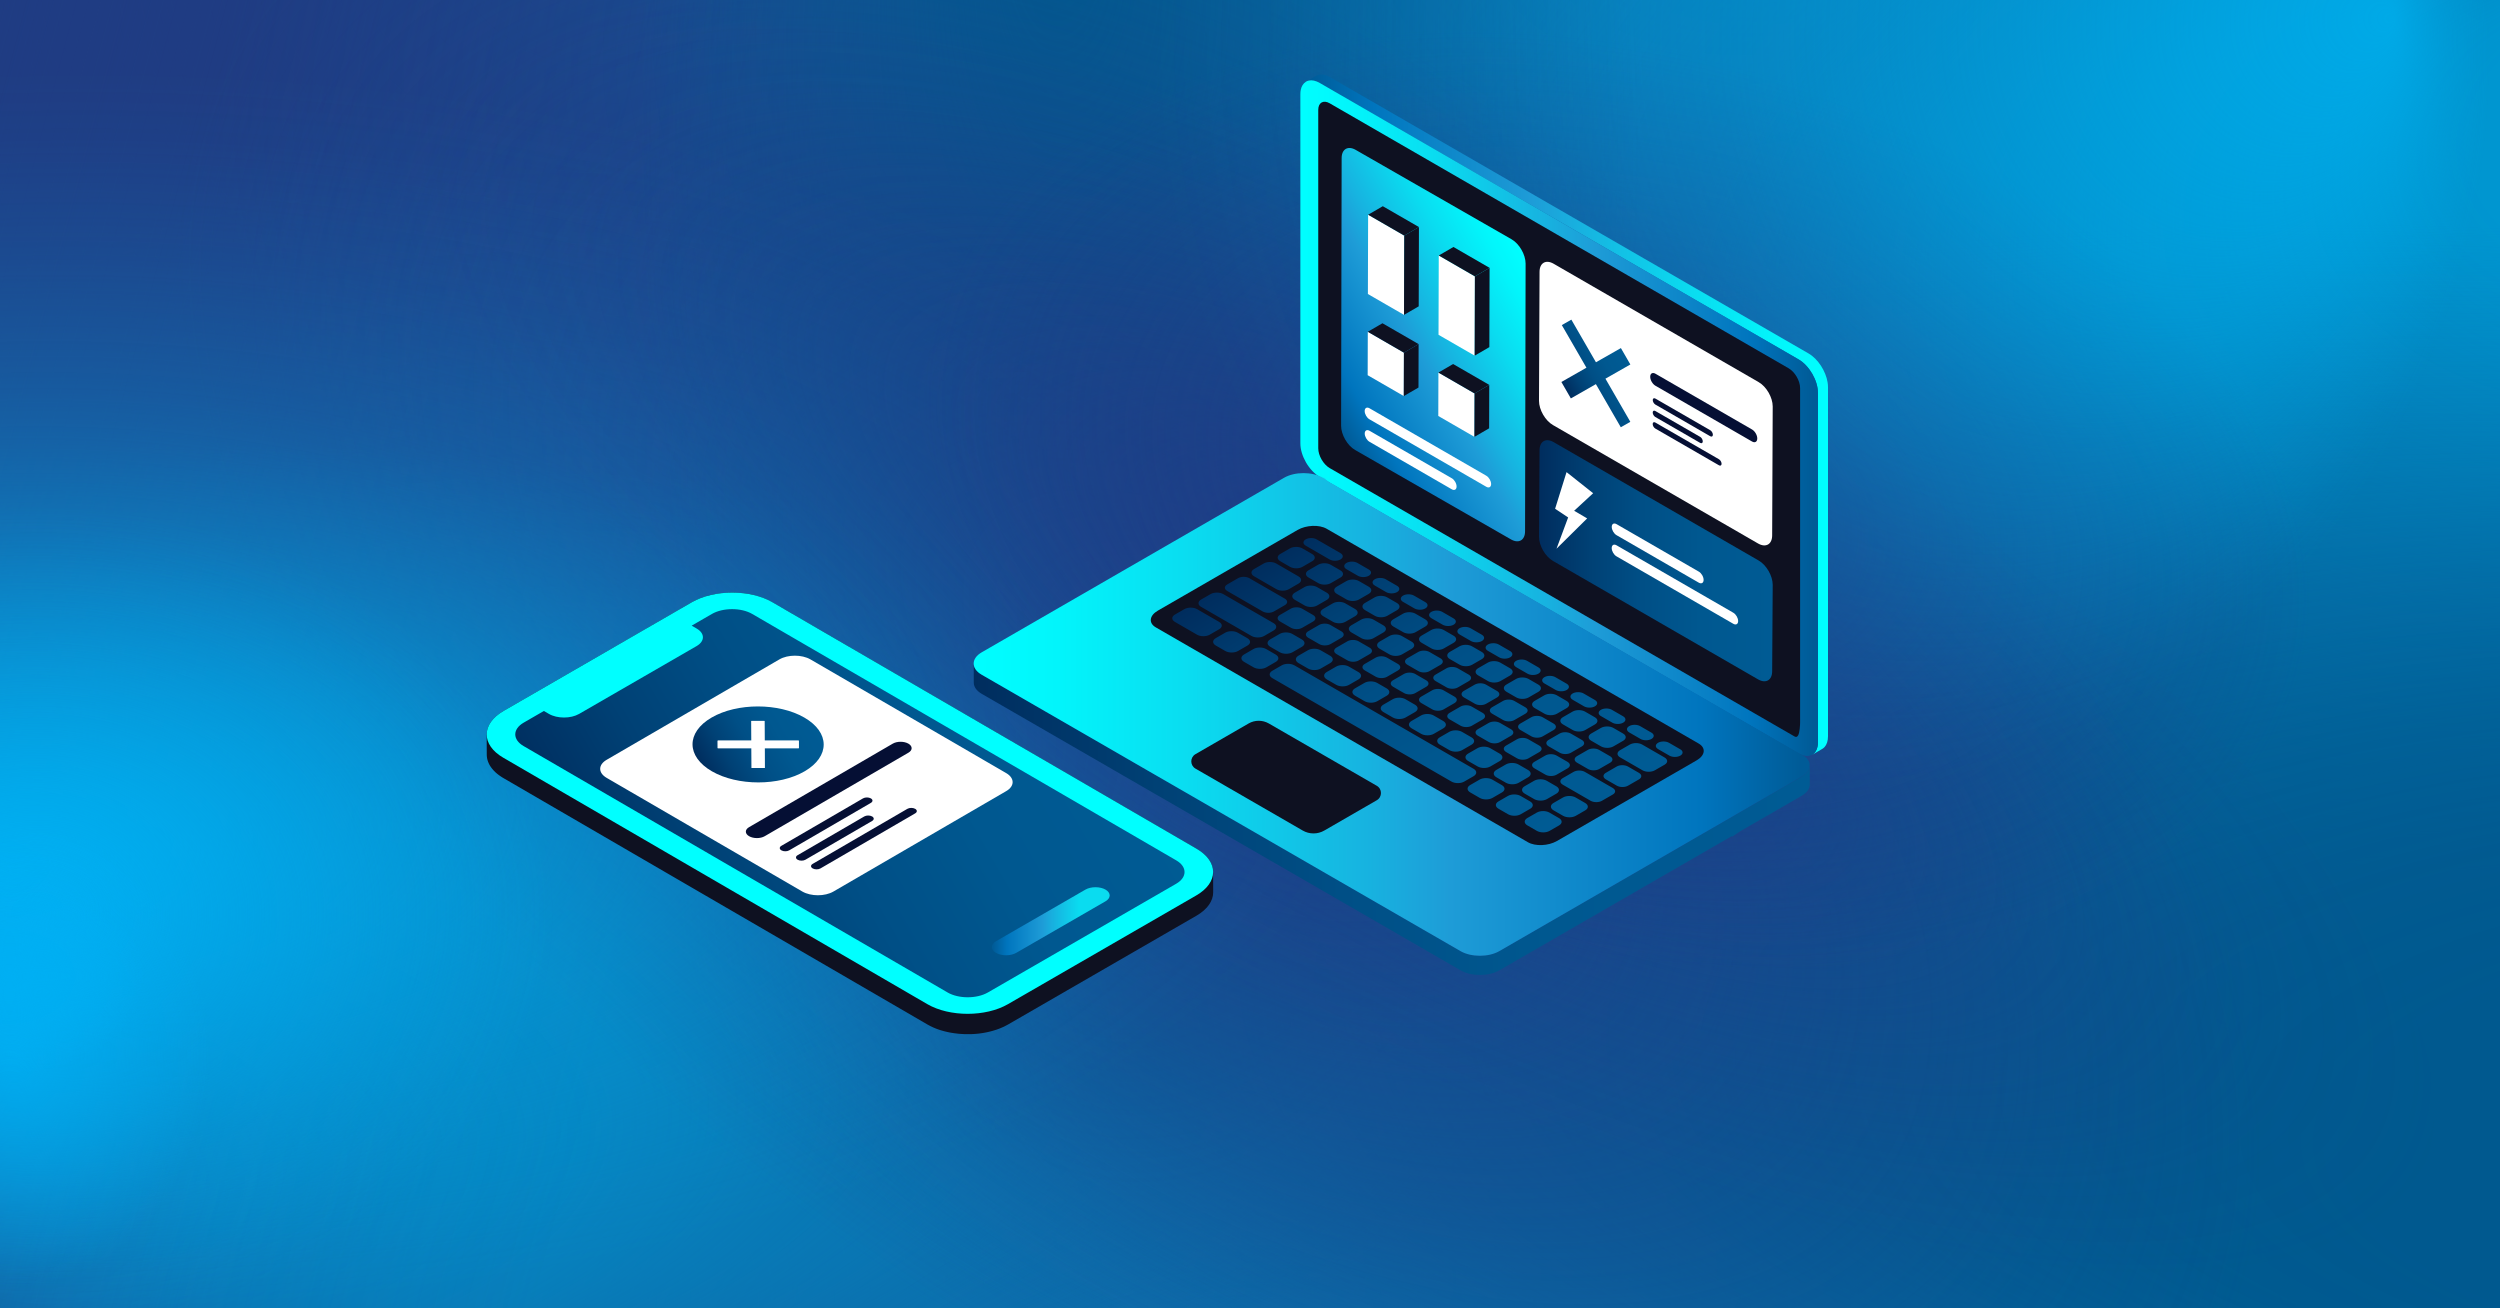 <?xml version="1.0" encoding="UTF-8"?><svg xmlns="http://www.w3.org/2000/svg" xmlns:xlink="http://www.w3.org/1999/xlink" viewBox="0 0 1200 628"><defs><style>.bb{filter:url(#ak);}.bb,.bc,.bd,.be,.bf,.bg,.bh,.bi,.bj,.bk,.bl,.bm,.bn,.bo,.bp,.bq,.br,.bs,.bt,.bu,.bv,.bw,.bx,.by,.bz,.ca,.cb,.cc,.cd,.ce,.cf,.cg,.ch,.ci,.cj,.ck,.cl,.cm,.cn{stroke-width:0px;}.bb,.bd{fill:#0e1121;}.co{isolation:isolate;}.bc{fill:#575756;}.be{fill:#1f3c83;}.bf{fill:#fff;}.bg{fill:aqua;}.bh{fill:#050f34;}.bi{fill:url(#aa);}.bj{fill:url(#ao);}.bk{fill:url(#af);}.bl{fill:url(#ae);}.bm{fill:url(#ab);}.bn{fill:url(#aj);}.bo{fill:url(#ap);}.bp{fill:url(#ai);}.bq{fill:url(#ad);}.br{fill:url(#an);}.bs{fill:url(#am);}.bt{fill:url(#ac);}.bu{fill:url(#at);}.bv{fill:url(#as);}.bw{fill:url(#ar);}.bx{fill:url(#aw);}.by{fill:url(#aq);}.bz{fill:url(#au);}.ca{fill:url(#b);}.cb{fill:url(#y);}.cc{fill:url(#z);}.cd{fill:url(#w);}.ce{fill:url(#u);}.cf{fill:url(#t);}.cg{fill:url(#f);}.ch{fill:url(#d);}.ci{fill:url(#j);}.cj{fill:url(#r);}.ck{fill:url(#h);}.cl{fill:url(#p);}.cm{fill:url(#n);}.cn{fill:url(#l);}</style><radialGradient id="b" cx="312.46" cy="-189.12" fx="312.46" fy="-189.12" r="424.49" gradientTransform="translate(-4.56 116.72) scale(.94 .77)" gradientUnits="userSpaceOnUse"><stop offset=".06" stop-color="#1f3c83"/><stop offset=".32" stop-color="#1f3c83" stop-opacity=".7"/><stop offset=".78" stop-color="#1f3c83" stop-opacity=".2"/><stop offset="1" stop-color="#1f3c83" stop-opacity="0"/></radialGradient><radialGradient id="d" cx="1658.99" cy="782.93" fx="1793.8" fy="665.67" r="324.61" gradientTransform="translate(-2113.22 -874.58) rotate(.88) scale(1.68 1.14) skewX(-.49)" gradientUnits="userSpaceOnUse"><stop offset="0" stop-color="#057eb9"/><stop offset=".33" stop-color="#057eb9" stop-opacity=".64"/><stop offset=".79" stop-color="#057eb9" stop-opacity=".18"/><stop offset="1" stop-color="#057eb9" stop-opacity="0"/></radialGradient><radialGradient id="f" cx="1253.81" cy="1783.46" fx="1253.81" fy="1783.46" r="177.81" gradientTransform="translate(-1714.04 -2637.95) scale(1.86 1.67)" gradientUnits="userSpaceOnUse"><stop offset="0" stop-color="#005c97"/><stop offset=".12" stop-color="#005c97" stop-opacity=".94"/><stop offset=".33" stop-color="#005c97" stop-opacity=".78"/><stop offset=".59" stop-color="#005c97" stop-opacity=".51"/><stop offset=".89" stop-color="#005c97" stop-opacity=".14"/><stop offset="1" stop-color="#005c97" stop-opacity="0"/></radialGradient><radialGradient id="h" cx="1557.58" cy="98.88" fx="1614.25" fy="-116.29" r="532.08" gradientTransform="translate(-653.96 148.65) scale(1.15 .94)" gradientUnits="userSpaceOnUse"><stop offset=".2" stop-color="#057eb9"/><stop offset=".69" stop-color="#057eb9" stop-opacity=".37"/><stop offset="1" stop-color="#057eb9" stop-opacity="0"/></radialGradient><radialGradient id="j" cx="1008.16" cy="-1712.92" fx="1008.16" fy="-1712.92" r="425.23" gradientTransform="translate(-4.56 1637.15) scale(.94 .58)" gradientUnits="userSpaceOnUse"><stop offset=".06" stop-color="#005c97"/><stop offset=".4" stop-color="#005c97" stop-opacity=".61"/><stop offset=".81" stop-color="#005c97" stop-opacity=".17"/><stop offset="1" stop-color="#005c97" stop-opacity="0"/></radialGradient><radialGradient id="l" cx="454.9" cy="505.34" fx="454.9" fy="505.34" r="616.05" gradientTransform="translate(-247.18 147.86) scale(1.14 .94)" gradientUnits="userSpaceOnUse"><stop offset=".05" stop-color="#1f3c83"/><stop offset=".13" stop-color="#1f3c83" stop-opacity=".89"/><stop offset=".51" stop-color="#1f3c83" stop-opacity=".41"/><stop offset=".79" stop-color="#1f3c83" stop-opacity=".11"/><stop offset=".94" stop-color="#1f3c83" stop-opacity="0"/></radialGradient><radialGradient id="n" cx="3043.65" cy="5044.64" fx="3043.65" fy="4865.99" r="324.61" gradientTransform="translate(6003.03 5376.23) rotate(-179.34) scale(1.83 .94) skewX(-.75)" gradientUnits="userSpaceOnUse"><stop offset="0" stop-color="#057eb9"/><stop offset=".36" stop-color="#057eb9" stop-opacity=".58"/><stop offset=".66" stop-color="#057eb9" stop-opacity=".26"/><stop offset=".88" stop-color="#057eb9" stop-opacity=".07"/><stop offset="1" stop-color="#057eb9" stop-opacity="0"/></radialGradient><radialGradient id="p" cx="1985.73" cy="216.02" fx="2096.98" fy="94.37" r="216.9" gradientTransform="translate(-2012.42 -82.08) scale(1.59 1.19)" gradientUnits="userSpaceOnUse"><stop offset=".26" stop-color="#0096d0"/><stop offset=".33" stop-color="#0095cf" stop-opacity=".97"/><stop offset=".44" stop-color="#0092cd" stop-opacity=".87"/><stop offset=".57" stop-color="#018fc9" stop-opacity=".72"/><stop offset=".72" stop-color="#028ac4" stop-opacity=".51"/><stop offset=".87" stop-color="#0383be" stop-opacity=".24"/><stop offset="1" stop-color="#057eb9" stop-opacity="0"/></radialGradient><radialGradient id="r" cx="3235.23" cy="7139.27" fx="3346.48" fy="7017.61" r="216.9" gradientTransform="translate(9807.41 8967.22) rotate(-180) scale(3 1.19)" xlink:href="#p"/><linearGradient id="t" x1="-90.08" y1="215.75" x2="417.07" y2="349.22" gradientUnits="userSpaceOnUse"><stop offset="0" stop-color="#1f3c83"/><stop offset=".09" stop-color="#1f3c83" stop-opacity=".85"/><stop offset=".33" stop-color="#1f3c83" stop-opacity=".49"/><stop offset=".55" stop-color="#1f3c83" stop-opacity=".22"/><stop offset=".73" stop-color="#1f3c83" stop-opacity=".06"/><stop offset=".84" stop-color="#1f3c83" stop-opacity="0"/></linearGradient><radialGradient id="u" cx="2305.79" cy="3851.59" fx="2485.46" fy="3655.12" r="350.31" gradientTransform="translate(-4094.07 3973.21) scale(2.26 -.92)" gradientUnits="userSpaceOnUse"><stop offset=".33" stop-color="#00598f"/><stop offset=".43" stop-color="#005a90" stop-opacity=".96"/><stop offset=".54" stop-color="#005e94" stop-opacity=".86"/><stop offset=".67" stop-color="#01649c" stop-opacity=".68"/><stop offset=".81" stop-color="#026da6" stop-opacity=".44"/><stop offset=".95" stop-color="#0479b3" stop-opacity=".13"/><stop offset="1" stop-color="#057eb9" stop-opacity="0"/></radialGradient><radialGradient id="w" cx="5090.1" cy="2306.7" fx="5163.61" fy="2367.29" r="336.72" gradientTransform="translate(2208.28 7705.54) rotate(-90) scale(1.5 -.72)" gradientUnits="userSpaceOnUse"><stop offset="0" stop-color="#00598f"/><stop offset=".82" stop-color="#00598f" stop-opacity=".19"/><stop offset="1" stop-color="#00598f" stop-opacity="0"/></radialGradient><radialGradient id="y" cx="624.03" cy="332.26" fx="624.03" fy="332.26" r="596.2" gradientTransform="translate(186.5 -150.8) rotate(34.63) scale(.96 .53) skewX(1.33)" gradientUnits="userSpaceOnUse"><stop offset="0" stop-color="#1f3c85"/><stop offset=".43" stop-color="#1f3c85" stop-opacity=".52"/><stop offset=".81" stop-color="#1f3c85" stop-opacity=".15"/><stop offset="1" stop-color="#1f3c85" stop-opacity="0"/></radialGradient><radialGradient id="z" cx="636.37" cy="260.6" fx="605.75" fy="358.06" r="319.82" gradientTransform="translate(-1288.21 63.24) scale(2.1 1)" gradientUnits="userSpaceOnUse"><stop offset="0" stop-color="#00b0ee"/><stop offset=".19" stop-color="#00b0ee" stop-opacity=".72"/><stop offset=".39" stop-color="#00b0ee" stop-opacity=".46"/><stop offset=".56" stop-color="#00b0ee" stop-opacity=".26"/><stop offset=".72" stop-color="#00b0ee" stop-opacity=".12"/><stop offset=".85" stop-color="#00b0ee" stop-opacity=".03"/><stop offset=".93" stop-color="#00b0ee" stop-opacity="0"/></radialGradient><radialGradient id="aa" cx="545.75" cy="2316.05" fx="545.75" fy="2316.05" r="286.9" gradientTransform="translate(2259.89 -772.29) rotate(89.74) scale(1.88 .68) skewX(.77)" gradientUnits="userSpaceOnUse"><stop offset=".09" stop-color="#1f3c85" stop-opacity=".8"/><stop offset=".16" stop-color="#1f3c85" stop-opacity=".7"/><stop offset=".42" stop-color="#1f3c85" stop-opacity=".4"/><stop offset=".65" stop-color="#1f3c85" stop-opacity=".18"/><stop offset=".85" stop-color="#1f3c85" stop-opacity=".05"/><stop offset="1" stop-color="#1f3c85" stop-opacity="0"/></radialGradient><radialGradient id="ab" cx="774.39" cy="2438.18" fx="774.39" fy="2438.18" r="230.42" gradientTransform="translate(3057.07 -972.99) rotate(89.03) scale(1.47 .94) skewX(.75)" gradientUnits="userSpaceOnUse"><stop offset="0" stop-color="#1f3c85" stop-opacity=".8"/><stop offset=".34" stop-color="#1f3c85" stop-opacity=".55"/><stop offset="1" stop-color="#1f3c85" stop-opacity="0"/></radialGradient><radialGradient id="ac" cx="-986.86" cy="4851.99" fx="-1000.84" fy="4611.43" r="281.08" gradientTransform="translate(6820.75 1369.8) rotate(90) scale(1.36 1.23)" gradientUnits="userSpaceOnUse"><stop offset="0" stop-color="#00b0ee" stop-opacity=".8"/><stop offset=".07" stop-color="#00b0ee" stop-opacity=".72"/><stop offset=".3" stop-color="#00b0ee" stop-opacity=".46"/><stop offset=".5" stop-color="#00b0ee" stop-opacity=".26"/><stop offset=".69" stop-color="#00b0ee" stop-opacity=".12"/><stop offset=".84" stop-color="#00b0ee" stop-opacity=".03"/><stop offset=".93" stop-color="#00b0ee" stop-opacity="0"/></radialGradient><radialGradient id="ad" cx="656.14" cy="2226.51" fx="656.14" fy="2226.51" r="118.01" gradientTransform="translate(-1464.57 -3524.71) scale(2.26 1.78)" gradientUnits="userSpaceOnUse"><stop offset="0" stop-color="#00b0f4" stop-opacity=".8"/><stop offset=".09" stop-color="#00b0f4" stop-opacity=".71"/><stop offset=".39" stop-color="#00b0f4" stop-opacity=".41"/><stop offset=".64" stop-color="#00b0f4" stop-opacity=".19"/><stop offset=".83" stop-color="#00b0f4" stop-opacity=".05"/><stop offset=".93" stop-color="#00b0f4" stop-opacity="0"/></radialGradient><radialGradient id="ae" cx="577.87" cy="2663.99" fx="577.87" fy="2663.99" r="51.77" gradientTransform="translate(-1120.04 -5647.72) scale(1.95 2.31)" gradientUnits="userSpaceOnUse"><stop offset="0" stop-color="#00b0f4" stop-opacity=".8"/><stop offset=".63" stop-color="#00b0f4" stop-opacity=".25"/><stop offset=".93" stop-color="#00b0f4" stop-opacity="0"/></radialGradient><radialGradient id="af" cx="576.69" cy="1699.84" fx="576.69" fy="1699.84" r="35.97" gradientTransform="translate(-1120.04 -1928.1) scale(1.95 1.41)" gradientUnits="userSpaceOnUse"><stop offset="0" stop-color="#00b0f4" stop-opacity=".8"/><stop offset=".1" stop-color="#00b0f4" stop-opacity=".76"/><stop offset=".26" stop-color="#00b0f4" stop-opacity=".66"/><stop offset=".46" stop-color="#00b0f4" stop-opacity=".49"/><stop offset=".7" stop-color="#00b0f4" stop-opacity=".26"/><stop offset=".93" stop-color="#00b0f4" stop-opacity="0"/></radialGradient><linearGradient id="ai" x1="2166.19" y1="-1005.56" x2="2416.67" y2="-1005.56" gradientTransform="translate(-1539.22 1204.5)" gradientUnits="userSpaceOnUse"><stop offset="0" stop-color="#005b97"/><stop offset=".13" stop-color="#0075be"/><stop offset=".43" stop-color="#1e9cd7"/><stop offset=".53" stop-color="#17b3e0"/><stop offset=".74" stop-color="#0adcf0"/><stop offset=".9" stop-color="#02f5fb"/><stop offset="1" stop-color="aqua"/></linearGradient><linearGradient id="aj" x1="2163.39" y1="-1003.79" x2="2411.83" y2="-1003.79" gradientTransform="translate(-1539.22 1204.5)" gradientUnits="userSpaceOnUse"><stop offset="0" stop-color="aqua"/><stop offset=".1" stop-color="#02f5fb"/><stop offset=".26" stop-color="#0adcf0"/><stop offset=".47" stop-color="#17b3e0"/><stop offset=".57" stop-color="#1e9cd7"/><stop offset=".87" stop-color="#0075be"/><stop offset=".99" stop-color="#005b97"/></linearGradient><filter id="ak" filterUnits="userSpaceOnUse"><feOffset dx="0" dy="0"/><feGaussianBlur result="al" stdDeviation="11"/><feFlood flood-color="aqua" flood-opacity=".75"/><feComposite in2="al" operator="in"/><feComposite in="SourceGraphic"/></filter><linearGradient id="am" x1="2006.6" y1="-811.25" x2="2407.9" y2="-811.25" gradientTransform="translate(-1539.22 1204.5)" gradientUnits="userSpaceOnUse"><stop offset="0" stop-color="#002d5e"/><stop offset="0" stop-color="#002d5e"/><stop offset=".22" stop-color="#004175"/><stop offset=".44" stop-color="#004f86"/><stop offset=".69" stop-color="#005890"/><stop offset="1" stop-color="#005b94"/></linearGradient><linearGradient id="an" x1="-1337.86" y1="228.36" x2="-1340.92" y2="228.36" gradientTransform="translate(-704.74) rotate(-180) scale(1 -1)" xlink:href="#aj"/><linearGradient id="ao" x1="471.12" y1="342.94" x2="872.39" y2="342.94" gradientTransform="translate(-3.76)" xlink:href="#aj"/><linearGradient id="ap" x1="6438.95" y1="250.78" x2="6539.24" y2="408.17" gradientTransform="translate(-5803.63 0)" xlink:href="#am"/><linearGradient id="aq" x1="293.8" y1="449.89" x2="520.21" y2="319.17" gradientTransform="matrix(1,0,0,1,0,0)" xlink:href="#am"/><linearGradient id="ar" x1="404.64" y1="442.19" x2="461.19" y2="442.19" gradientTransform="translate(937.28) rotate(-180) scale(1 -1)" gradientUnits="userSpaceOnUse"><stop offset=".26" stop-color="#0adcf0"/><stop offset=".47" stop-color="#17b3e0"/><stop offset=".57" stop-color="#1e9cd7"/><stop offset=".87" stop-color="#0075be"/><stop offset=".99" stop-color="#005b97"/></linearGradient><linearGradient id="as" x1="339.02" y1="371.69" x2="388.77" y2="342.97" gradientTransform="matrix(1,0,0,1,0,0)" xlink:href="#am"/><linearGradient id="at" x1="636.55" y1="195.14" x2="739.46" y2="135.72" gradientUnits="userSpaceOnUse"><stop offset="0" stop-color="#005b97"/><stop offset=".13" stop-color="#0075be"/><stop offset=".43" stop-color="#1e9cd7"/><stop offset=".53" stop-color="#17b3e0"/><stop offset=".74" stop-color="#0adcf0"/><stop offset=".9" stop-color="#02f5fb"/><stop offset="1" stop-color="aqua"/></linearGradient><linearGradient id="au" x1="738.72" y1="269.16" x2="850.9" y2="269.16" gradientTransform="matrix(1,0,0,1,0,0)" xlink:href="#am"/><linearGradient id="aw" x1="751.85" y1="187.49" x2="780.32" y2="171.05" gradientTransform="matrix(1,0,0,1,0,0)" xlink:href="#am"/></defs><g id="a"><rect class="be" x="-.65" y="0" width="1200.78" height="628"/><path id="c" class="ca" d="m688.17,0c-1.65,64.3-29.67,123.69-76.16,172.15-11.03,11.5-23.08,22.38-36.09,32.58-18.31,14.35-38.49,27.33-60.22,38.71-15.49,8.12-31.76,15.42-48.73,21.82h0c-53.21,20.09-113.18,31.38-176.61,31.38-48.26,0-94.51-6.54-137.31-18.51C93.96,261.62,41.47,234.74-.65,200.41V0h688.82Z"/><path id="e" class="ch" d="m1200.65,21.59c0,153.96-115.5,287.97-285.86,357.14-53.13,21.57-111.58,36.85-173.54,44.45-29.51,3.62-59.8,5.5-90.68,5.5-19.63,0-39.03-.77-58.12-2.26-2.03-.14-4.07-.32-6.08-.49-150.41-12.94-282.3-70.78-370.56-154.94-10.13-9.63-19.65-19.62-28.58-29.91-54.9-63.34-86.72-138.67-86.72-219.5,0-7.24.25-14.44.77-21.59h1098.62c.52,7.15.77,14.34.77,21.59Z"/><ellipse id="g" class="cg" cx="617.28" cy="331.9" rx="330.63" ry="296.1"/><path id="i" class="ck" d="m1200.13,0v628h-439.82c-115.38-73.65-196.95-177.16-224.32-294.98-2.91-12.45-5.19-25.06-6.84-37.82-2.14-16.39-3.23-33.02-3.23-49.85,0-89.2,30.67-172.92,84.41-245.35h589.8Z"/><path id="k" class="ci" d="m1200.13,464.37v163.63h-653.76c.98-28.06,10.75-54.87,27.78-79.55,12.41-18.01,28.7-34.87,48.26-50.25,36.06-28.36,83.23-51.68,137.78-67.8,1.13-.34,2.27-.67,3.42-1,26.65-7.68,55.04-13.66,84.72-17.68,28.69-3.89,58.61-5.94,89.34-5.94,5.78,0,11.51.07,17.23.22,94.21,2.36,179.78,24.03,245.24,58.36Z"/><path id="m" class="cn" d="m970.76,609.03c0,6.35-.13,12.68-.39,18.97H-.65V87.27c82.56-27.3,173.02-42.34,267.86-42.34,160.38,0,308.24,43.03,426.57,115.49,10.51,6.43,20.79,13.09,30.82,19.99,84.25,57.84,151.23,131.36,193.92,214.92,12.83,25.12,23.49,51.15,31.74,77.94,13.39,43.48,20.51,88.95,20.51,135.75Z"/><path id="o" class="cm" d="m-.65,610.26c0-126.53,126.07-236.67,312.01-293.52,57.99-17.73,121.78-30.29,189.41-36.54,32.21-2.97,65.27-4.52,98.98-4.52,21.43,0,42.6.63,63.44,1.85,2.22.12,4.44.26,6.64.4,164.17,10.64,308.12,58.17,404.45,127.34,11.05,7.92,21.45,16.13,31.2,24.58,59.92,52.05,94.66,113.96,94.66,180.4,0,5.95-.27,11.86-.84,17.74H.19c-.56-5.88-.84-11.79-.84-17.74Z"/><path id="q" class="cl" d="m1200.13,0v458.14h-401.31c-105.27-53.73-179.7-129.24-204.67-215.2-2.66-9.08-4.73-18.28-6.24-27.59-1.95-11.96-2.95-24.09-2.95-36.37,0-65.07,27.98-126.15,77.02-178.99h538.14Z"/><path id="s" class="cj" d="m-.65,628V169.86h757.04c198.59,53.73,338.99,129.24,386.1,215.2,5.01,9.08,8.93,18.28,11.77,27.59,3.68,11.96,5.56,24.09,5.56,36.37,0,65.07-52.79,126.15-145.29,178.99H-.65Z"/><polygon class="cf" points="375.44 628 -.65 628 -.65 0 567.14 0 375.44 628"/><path id="v" class="ce" d="m1200.13,628V103.12h-570.9c-149.76,61.55-255.65,148.07-291.17,246.54-3.78,10.41-6.73,20.95-8.88,31.61-2.78,13.7-4.19,27.6-4.19,41.67,0,74.55,39.81,144.52,109.57,205.06h765.57Z"/><path id="x" class="cd" d="m806.86,0H286.65v379.58c61,99.57,146.75,169.97,244.35,193.59,10.31,2.51,20.76,4.48,31.33,5.9,13.58,1.85,27.36,2.79,41.3,2.79,73.89,0,143.24-26.47,203.24-72.85V0Z"/><path class="cb" d="m1140.49,628H425.96C152.75,441.08,9.53,162.8,101.46,0h624.75c22.61,13.02,45.16,27.12,67.52,42.29,251.8,170.82,394.48,419.37,346.76,585.71Z"/><path class="cc" d="m723.08,323.72c0,168.05-265.15,304.28-592.23,304.28-45.19,0-89.21-2.6-131.5-7.53V26.97c42.29-4.93,86.31-7.53,131.5-7.53,327.09,0,592.23,136.24,592.23,304.28Z"/><ellipse class="bi" cx="678.59" cy="311.08" rx="191.97" ry="546.09" transform="translate(84.06 762.51) rotate(-61.84)"/><ellipse class="bm" cx="773.61" cy="251.25" rx="240.3" ry="344.77" transform="translate(340.53 939.75) rotate(-75.82)"/><path class="bt" d="m872.1,411.28c-181.17,0-328.03-150.68-328.03-336.55,0-25.68,2.8-50.69,8.12-74.73h639.82c5.32,24.03,8.12,49.05,8.12,74.73,0,185.87-146.87,336.55-328.03,336.55Z"/><path class="bq" d="m286.65,428.52c0,110.16-105.26,199.45-235.1,199.45-17.94,0-35.41-1.7-52.2-4.94V234.01c16.79-3.23,34.26-4.94,52.2-4.94,129.85,0,235.1,89.3,235.1,199.45Z"/><path class="bl" d="m108.03,514c0,62.95-39.82,113.98-88.93,113.98-6.79,0-13.4-.97-19.75-2.82v-222.31c6.35-1.85,12.96-2.82,19.75-2.82,49.12,0,88.93,51.03,88.93,113.98Z"/><path class="bk" d="m74.87,469.53c0,26.67-27.67,48.3-61.8,48.3-4.72,0-9.31-.41-13.72-1.2v-94.2c4.41-.78,9.01-1.2,13.72-1.2,34.13,0,61.8,21.62,61.8,48.3Z"/></g><g id="ah"><path class="bp" d="m872.62,356.23v-167.6c0-1.49-.26-3.05-.73-4.61-.94-3.12-2.73-6.21-4.96-8.58-1.12-1.19-2.34-2.2-3.63-2.93l-229.81-132.67c-1.93-1.12-3.72-1.47-5.21-1.17-.47.09-.9.26-1.31.49l4.44-2.59.03.03c1.71-1.19,4.14-1.17,6.88.41l229.81,132.67c4.51,2.59,8.26,8.46,9.12,13.86.13.77.19,1.54.19,2.28v143.82h0v23.79c0,2.23-.59,3.95-1.6,5.1-.33.38-.72.69-1.14.94l-4.67,2.72v-.03c1.58-1.02,2.57-3.03,2.57-5.9h0Z"/><path class="bc" d="m626.68,39.31l.16-.09s-.08.08-.13.1h-.03,0Z"/><path class="bn" d="m861.84,360.76l1.46.84c2.67,1.54,5.05,1.61,6.75.52,1.58-1.02,2.57-3.03,2.57-5.9v-167.6c0-1.49-.26-3.05-.73-4.61-.94-3.12-2.73-6.21-4.96-8.58-1.12-1.19-2.34-2.2-3.63-2.93l-229.81-132.67c-1.93-1.12-3.72-1.47-5.21-1.17-.47.09-.9.26-1.31.49-.04.03-.09.05-.13.08s-.08.08-.13.1c-1.15.76-2,2.04-2.35,3.81-.13.63-.19,1.32-.19,2.06v167.6c0,.74.06,1.51.18,2.28.25,1.54.73,3.12,1.4,4.66.67,1.53,1.52,3.01,2.52,4.36.99,1.34,2.11,2.55,3.33,3.54.6.49,1.23.93,1.88,1.31l25.94,14.98,23.5,13.57,117.16,67.65,23.5,13.57,38.24,22.08h0v-.03Zm-3.22-21.07c0,3.34-2.35,4.69-5.23,3.02l-209.95-121.21c-2.89-1.67-5.23-5.72-5.23-9.06V61.74c0-3.34,2.35-4.69,5.23-3.02l209.95,121.21c2.89,1.67,5.23,5.3,5.23,13.15h0v146.61Z"/><path class="bb" d="m864.05,348.72v-162.42c0-3.5-2.46-7.76-5.49-9.51l-220.31-127.21c-3.03-1.75-5.49-.33-5.49,3.17v162.42c0,3.5,2.46,7.76,5.49,9.51l223.15,128.83c3.03,1.75,2.66-7.74,2.66-11.24h0v6.45Z"/><path class="bs" d="m471.24,323.89l229.81,132.68c5.15,2.97,13.49,2.97,18.63,0l145.15-83.8c2.3-1.33,3.52-3.03,3.75-4.77l.1-.07v8.65c0,1.95-1.28,3.89-3.86,5.38l-29.5,17.03-3.99,2.68v-.38l-111.65,64.46c-2.57,1.49-5.94,2.23-9.31,2.23s-6.75-.74-9.31-2.23l-229.8-132.69c-2.6-1.51-3.88-3.47-3.85-5.45h-.01v-9.1c0,1.95,1.28,3.89,3.86,5.37h0Z"/><path class="br" d="m633.12,226.71c.92,1.24,1.96,2.34,3.07,3.29l-.1-.06c-1.08-.92-2.08-2.03-2.97-3.23Z"/><path class="bj" d="m868.43,365.94c-.29-.89-.9-1.75-1.75-2.54l-38.24-22.09-23.5-13.57-117.16-67.64-23.5-13.57-25.94-14.98c-.64-.37-1.28-.81-1.89-1.31-.12-.1-.24-.2-.36-.3l-1.08-.62c-5.15-2.97-13.49-2.97-18.64,0l-145.15,83.79c-2.57,1.49-3.86,3.44-3.86,5.38s1.28,3.9,3.86,5.37l229.82,132.68c5.15,2.97,13.49,2.97,18.63,0l145.15-83.8c2.3-1.33,3.52-3.04,3.75-4.78v.02c.1-.69.1-1.37-.13-2.05Zm-326.73-74.2v-.07l.02.04-.02.03Z"/><path class="bd" d="m660.85,384.12l-25.17,14.53c-3.21,1.86-7.18,1.86-10.39,0l-51.47-29.72c-2.67-1.54-2.67-5.39,0-6.93l25.51-14.73c3-1.73,6.7-1.73,9.71,0l51.82,29.91c2.67,1.54,2.67,5.39,0,6.93Z"/><path class="bd" d="m733.38,404.26l-178.59-103.12c-3.58-2.06-3.13-5.67,1-8.05l67.05-38.71c4.13-2.38,10.38-2.64,13.95-.58l178.59,103.11c3.57,2.07,3.13,5.67-1,8.06l-67.05,38.71c-4.13,2.38-10.38,2.64-13.95.58Z"/><path class="bo" d="m626.75,261.92l11.44,6.61c1.45.84,3.81.84,5.26,0,1.45-.84,1.44-2.19-.02-3.03l-11.45-6.61c-1.45-.84-3.8-.84-5.25,0-1.44.83-1.44,2.19.02,3.03Zm19.59,11.31l5.42,3.13c1.45.85,3.81.85,5.25.01,1.44-.83,1.44-2.2-.02-3.03l-5.42-3.13c-1.45-.84-3.81-.85-5.26-.01-1.44.84-1.44,2.2.02,3.03Zm13.57,7.84l5.42,3.13c1.45.84,3.81.84,5.26,0,1.44-.84,1.44-2.2-.02-3.03l-5.42-3.13c-1.46-.84-3.81-.84-5.25-.01-1.45.84-1.44,2.2.02,3.04Zm13.57,7.83l5.42,3.13c1.45.84,3.81.85,5.25.02,1.45-.84,1.44-2.19-.01-3.03l-5.42-3.13c-1.45-.84-3.81-.84-5.26-.01-1.45.84-1.44,2.2.02,3.03Zm13.57,7.83l5.42,3.13c1.46.84,3.81.84,5.26,0,1.45-.83,1.44-2.19-.02-3.03l-5.42-3.13c-1.45-.84-3.81-.84-5.25-.01-1.45.84-1.44,2.2.02,3.03Zm13.57,7.83l5.42,3.13c1.45.84,3.81.84,5.26.01,1.44-.84,1.44-2.2-.02-3.03l-5.42-3.13c-1.45-.84-3.81-.84-5.25-.01-1.44.84-1.44,2.2.02,3.03Zm13.57,7.84l5.42,3.13c1.45.84,3.81.84,5.26,0,1.44-.83,1.44-2.2-.02-3.03l-5.42-3.13c-1.45-.84-3.81-.84-5.26,0-1.45.83-1.44,2.2.02,3.04Zm13.57,7.83l5.42,3.13c1.46.84,3.81.84,5.26,0,1.44-.83,1.44-2.2-.02-3.03l-5.42-3.13c-1.45-.84-3.81-.84-5.25-.01-1.45.83-1.44,2.19.02,3.03Zm13.57,7.83l5.42,3.13c1.46.84,3.81.85,5.26.01,1.44-.84,1.44-2.19-.02-3.03l-5.42-3.13c-1.45-.84-3.81-.85-5.25,0-1.44.83-1.44,2.19.02,3.03Zm13.57,7.84l5.42,3.13c1.46.84,3.81.84,5.26,0,1.44-.83,1.44-2.2-.02-3.03l-5.42-3.13c-1.46-.84-3.81-.84-5.26-.01-1.44.84-1.44,2.19.02,3.03Zm13.57,7.83l5.42,3.14c1.45.84,3.81.84,5.25,0,1.45-.83,1.44-2.19-.02-3.04l-5.42-3.13c-1.45-.84-3.81-.84-5.26,0-1.44.84-1.44,2.19.02,3.03Zm13.57,7.84l5.42,3.13c1.46.84,3.81.84,5.26,0,1.44-.83,1.44-2.19-.02-3.03l-5.42-3.13c-1.46-.84-3.81-.85-5.26-.01-1.44.84-1.44,2.19.02,3.03Zm13.85,8l5.42,3.13c1.46.84,3.81.84,5.26,0s1.44-2.2-.02-3.03l-5.42-3.13c-1.45-.84-3.81-.84-5.25-.01-1.45.84-1.44,2.19.01,3.03Zm-181.37-90.2l4.7,2.71c1.65.95,4.33.96,5.97,0l4.67-2.69c1.65-.95,1.64-2.49-.02-3.45l-4.69-2.71c-1.66-.96-4.33-.96-5.98,0l-4.66,2.69c-1.64.95-1.64,2.49.02,3.45Zm24.25,10.55l4.66-2.69c1.65-.95,1.64-2.5-.02-3.45l-4.69-2.71c-1.66-.95-4.33-.96-5.98-.01l-4.66,2.69c-1.65.95-1.64,2.49.02,3.45l4.69,2.71c1.65.95,4.33.96,5.98.01Zm2.89,5.12l4.69,2.71c1.65.96,4.34.96,5.98,0l4.67-2.69c1.65-.95,1.64-2.5-.02-3.45l-4.69-2.71c-1.66-.96-4.34-.96-5.98,0l-4.66,2.69c-1.65.96-1.64,2.5.02,3.46Zm13.57,7.83l4.69,2.71c1.65.96,4.33.96,5.98.01l4.66-2.7c1.64-.95,1.64-2.5-.02-3.45l-4.69-2.71c-1.65-.96-4.33-.97-5.98-.01l-4.66,2.69c-1.64.95-1.64,2.49.02,3.45Zm28.89,4.41l-4.69-2.71c-1.66-.95-4.33-.96-5.98,0l-4.66,2.69c-1.65.95-1.64,2.5.02,3.46l4.7,2.71c1.65.96,4.33.96,5.98.01l4.66-2.69c1.65-.95,1.64-2.5-.02-3.45Zm13.57,7.83l-4.69-2.71c-1.66-.95-4.34-.96-5.98-.01l-4.66,2.69c-1.65.95-1.64,2.49.02,3.45l4.69,2.71c1.66.96,4.34.96,5.98.01l4.67-2.69c1.65-.95,1.64-2.5-.02-3.45Zm13.58,7.83l-4.7-2.71c-1.66-.96-4.33-.96-5.98-.01l-4.67,2.69c-1.64.95-1.64,2.5.02,3.45l4.7,2.71c1.66.96,4.33.96,5.98.01l4.66-2.69c1.65-.95,1.64-2.5-.02-3.46Zm13.57,7.83l-4.69-2.71c-1.65-.96-4.34-.96-5.98-.01l-4.66,2.69c-1.65.95-1.64,2.5.02,3.45l4.69,2.71c1.65.96,4.33.96,5.98.02l4.66-2.69c1.65-.95,1.64-2.5-.02-3.46Zm13.57,7.84l-4.69-2.71c-1.66-.96-4.34-.96-5.98-.01l-4.66,2.69c-1.65.95-1.64,2.49.02,3.46l4.69,2.71c1.66.96,4.33.96,5.98.01l4.66-2.69c1.64-.95,1.64-2.5-.02-3.46Zm13.57,7.84l-4.69-2.71c-1.66-.96-4.34-.96-5.98-.01l-4.67,2.69c-1.65.95-1.64,2.5.02,3.45l4.69,2.71c1.66.96,4.33.96,5.98.01l4.66-2.69c1.65-.95,1.64-2.49-.02-3.45Zm-1.75,11.26l4.69,2.71c1.66.96,4.33.96,5.98.01l4.66-2.69c1.64-.95,1.64-2.5-.02-3.45l-4.69-2.71c-1.65-.96-4.33-.96-5.98-.02l-4.67,2.69c-1.65.96-1.64,2.49.02,3.46Zm28.89,4.41l-4.69-2.71c-1.65-.95-4.33-.96-5.98,0l-4.67,2.69c-1.65.95-1.64,2.5.02,3.45l4.69,2.71c1.66.95,4.33.96,5.98,0l4.66-2.69c1.65-.95,1.64-2.5-.02-3.45Zm19.88,11.47l-10.72-6.19c-1.65-.96-4.33-.96-5.98,0l-4.66,2.69c-1.65.95-1.64,2.5.02,3.45l10.72,6.19c1.65.96,4.33.96,5.97.01l4.67-2.69c1.65-.95,1.64-2.5-.02-3.45Zm-197.05-86.98l10.72,6.19c1.65.96,4.33.96,5.98.02l4.66-2.7c1.65-.95,1.64-2.49-.02-3.45l-10.71-6.19c-1.66-.96-4.33-.96-5.98-.01l-4.66,2.69c-1.65.95-1.64,2.5.02,3.45Zm19.59,11.31l4.7,2.71c1.65.96,4.33.96,5.98.02l4.66-2.7c1.65-.95,1.64-2.49-.02-3.45l-4.69-2.71c-1.65-.95-4.33-.96-5.98-.01l-4.66,2.7c-1.64.95-1.64,2.49.02,3.45Zm18.27,10.54c1.65.96,4.33.96,5.98.01l4.67-2.69c1.65-.96,1.64-2.5-.02-3.46l-4.7-2.71c-1.65-.95-4.33-.96-5.98,0l-4.66,2.69c-1.65.95-1.64,2.49.02,3.45l4.69,2.71Zm13.57,7.83c1.66.96,4.33.96,5.98.01l4.66-2.7c1.65-.95,1.64-2.49-.02-3.45l-4.69-2.71c-1.65-.95-4.33-.96-5.98-.01l-4.66,2.69c-1.64.95-1.64,2.49.02,3.45l4.7,2.71Zm13.52-1.02l-4.66,2.69c-1.65.95-1.64,2.49.02,3.45l4.69,2.71c1.66.96,4.34.96,5.99.01l4.66-2.69c1.65-.95,1.64-2.5-.02-3.45l-4.7-2.71c-1.66-.95-4.33-.96-5.98,0Zm13.86,7.67l-5.24,3.02c-1.49.86-1.48,2.26.02,3.12l5.27,3.05c1.5.86,3.92.87,5.4,0l5.24-3.02c1.48-.86,1.48-2.25-.02-3.12l-5.27-3.04c-1.5-.86-3.91-.87-5.4-.01Zm13.57,7.84l-5.24,3.02c-1.49.86-1.48,2.26.02,3.12l5.27,3.04c1.5.86,3.92.87,5.41.01l5.23-3.02c1.49-.87,1.48-2.26-.02-3.12l-5.27-3.04c-1.5-.87-3.92-.87-5.41-.01Zm13.57,7.83l-5.24,3.02c-1.49.86-1.48,2.26.02,3.13l5.27,3.04c1.5.87,3.91.87,5.4.01l5.24-3.02c1.49-.86,1.48-2.25-.02-3.12l-5.27-3.04c-1.5-.86-3.92-.87-5.4-.01Zm13.57,7.83l-5.24,3.02c-1.49.86-1.48,2.26.02,3.12l5.27,3.04c1.5.86,3.92.87,5.41,0l5.24-3.02c1.49-.86,1.48-2.25-.02-3.12l-5.27-3.04c-1.5-.86-3.92-.86-5.4,0Zm13.57,7.83l-5.24,3.02c-1.49.86-1.48,2.26.02,3.12l5.27,3.04c1.5.87,3.91.87,5.41.01l5.23-3.02c1.49-.86,1.48-2.26-.01-3.13l-5.27-3.04c-1.5-.87-3.92-.87-5.4-.01Zm19.03,17.03l5.23-3.02c1.49-.86,1.48-2.26-.02-3.12l-5.27-3.04c-1.5-.87-3.92-.87-5.4,0l-5.24,3.02c-1.49.86-1.48,2.26.02,3.12l5.27,3.04c1.5.87,3.92.87,5.41.01Zm13.57,7.83l5.24-3.02c1.49-.86,1.48-2.26-.02-3.12l-5.27-3.04c-1.5-.86-3.92-.87-5.4-.01l-5.24,3.02c-1.49.86-1.48,2.26.02,3.12l5.27,3.04c1.5.87,3.91.87,5.41.01Zm19.07,1.85l-5.27-3.04c-1.5-.86-3.92-.87-5.41-.01l-5.23,3.03c-1.49.86-1.48,2.25.01,3.12l5.27,3.04c1.5.87,3.92.87,5.4,0l5.24-3.02c1.49-.86,1.48-2.26-.02-3.12Zm-197.63-87.31l17.02,9.82c1.5.87,3.92.87,5.4.01l5.24-3.03c1.49-.86,1.48-2.25-.02-3.12l-17.02-9.82c-1.5-.87-3.92-.87-5.41-.01l-5.23,3.02c-1.49.86-1.48,2.25.02,3.12Zm25.32,14.62l5.27,3.04c1.5.87,3.92.87,5.4.01l5.24-3.02c1.49-.86,1.48-2.26-.02-3.12l-5.27-3.04c-1.5-.87-3.92-.87-5.41-.01l-5.23,3.03c-1.49.86-1.48,2.25.02,3.12Zm13.57,7.83l5.27,3.04c1.5.87,3.92.87,5.4.02l5.24-3.03c1.49-.86,1.48-2.25-.02-3.12l-5.27-3.04c-1.5-.87-3.92-.87-5.41-.01l-5.23,3.03c-1.49.86-1.48,2.25.02,3.11Zm13.57,7.84l5.27,3.04c1.49.86,3.91.87,5.4,0l5.24-3.02c1.49-.86,1.48-2.25-.02-3.11l-5.27-3.04c-1.5-.87-3.91-.87-5.4-.01l-5.24,3.02c-1.49.86-1.48,2.26.02,3.12Zm24.25,10.89l5.24-3.03c1.49-.85,1.48-2.25-.02-3.12l-5.27-3.04c-1.49-.86-3.92-.87-5.4,0l-5.24,3.02c-1.49.86-1.48,2.26.02,3.12l5.27,3.04c1.5.86,3.92.87,5.41.01Zm13.57,7.83l5.24-3.02c1.48-.86,1.48-2.25-.02-3.12l-5.27-3.04c-1.5-.86-3.92-.87-5.41-.01l-5.23,3.03c-1.49.86-1.48,2.25.02,3.12l5.27,3.04c1.49.86,3.91.87,5.4,0Zm13.57,7.84l5.24-3.03c1.49-.86,1.48-2.25-.02-3.12l-5.27-3.04c-1.49-.87-3.91-.87-5.4,0l-5.24,3.02c-1.48.86-1.48,2.26.02,3.12l5.27,3.04c1.49.86,3.91.87,5.4.01Zm13.57,7.83l5.24-3.02c1.49-.86,1.48-2.25-.02-3.12l-5.27-3.04c-1.5-.86-3.92-.87-5.41,0l-5.23,3.02c-1.49.86-1.48,2.26.02,3.12l5.27,3.04c1.5.86,3.91.87,5.4.01Zm13.57,7.83l5.24-3.02c1.49-.86,1.48-2.26-.02-3.12l-5.27-3.04c-1.5-.86-3.92-.87-5.4,0l-5.24,3.02c-1.49.86-1.48,2.26.02,3.12l5.27,3.04c1.5.86,3.92.87,5.4,0Zm13.57,7.84l5.24-3.02c1.49-.86,1.48-2.26-.02-3.12l-5.27-3.04c-1.5-.86-3.92-.87-5.4,0l-5.24,3.02c-1.49.86-1.48,2.26.02,3.12l5.27,3.04c1.5.86,3.92.87,5.41.01Zm2.9,4.78l5.27,3.04c1.5.86,3.91.87,5.4,0l5.24-3.02c1.49-.86,1.48-2.26-.02-3.12l-5.27-3.04c-1.5-.86-3.91-.87-5.4,0l-5.24,3.02c-1.49.86-1.48,2.26.02,3.12Zm37.6,9.44l-13.4-7.74c-1.5-.87-3.92-.87-5.4,0l-5.24,3.02c-1.49.86-1.48,2.25.02,3.12l13.4,7.74c1.5.86,3.92.87,5.41.01l5.24-3.02c1.49-.86,1.48-2.26-.02-3.12Zm-197.57-86.94l24.14,13.95c1.69.97,4.42.98,6.11.01l4.54-2.62c1.68-.97,1.67-2.55-.02-3.53l-24.14-13.93c-1.69-.98-4.43-.98-6.11-.01l-4.54,2.62c-1.68.97-1.67,2.55.02,3.52Zm33.15,19.14l4.56,2.63c1.69.98,4.43.98,6.11.02l4.54-2.62c1.68-.97,1.67-2.55-.02-3.53l-4.56-2.64c-1.69-.98-4.42-.98-6.11-.01l-4.54,2.62c-1.68.97-1.67,2.55.02,3.52Zm13.57,7.83l4.57,2.63c1.69.98,4.42.98,6.11.01l4.53-2.62c1.68-.97,1.68-2.55-.02-3.53l-4.57-2.63c-1.69-.98-4.42-.98-6.1-.01l-4.54,2.62c-1.68.97-1.67,2.55.02,3.53Zm13.57,7.83l4.57,2.63c1.69.98,4.43.98,6.11.01l4.54-2.62c1.68-.97,1.67-2.55-.02-3.52l-4.57-2.64c-1.69-.97-4.42-.98-6.1-.01l-4.54,2.62c-1.68.97-1.67,2.55.02,3.53Zm13.58,7.83l4.57,2.64c1.69.98,4.42.98,6.1.01l4.54-2.62c1.68-.97,1.67-2.55-.02-3.52l-4.57-2.64c-1.69-.97-4.42-.98-6.1-.01l-4.54,2.62c-1.68.97-1.67,2.55.02,3.52Zm13.57,7.83l4.57,2.64c1.69.98,4.42.98,6.11.01l4.54-2.62c1.68-.97,1.67-2.55-.02-3.53l-4.56-2.63c-1.69-.98-4.42-.98-6.1-.01l-4.54,2.63c-1.68.97-1.67,2.54.02,3.52Zm13.57,7.84l4.57,2.63c1.69.98,4.42.98,6.1.01l4.54-2.62c1.68-.97,1.67-2.55-.02-3.53l-4.57-2.64c-1.69-.98-4.42-.98-6.1-.01l-4.54,2.62c-1.68.97-1.67,2.55.02,3.53Zm13.57,7.83l4.57,2.64c1.69.98,4.42.98,6.1.01l4.54-2.62c1.68-.97,1.67-2.55-.02-3.53l-4.57-2.64c-1.69-.97-4.42-.98-6.1,0l-4.54,2.62c-1.68.97-1.67,2.55.02,3.53Zm13.57,7.84l4.57,2.63c1.69.98,4.42.98,6.1.01l4.54-2.62c1.68-.97,1.67-2.55-.02-3.52l-4.57-2.64c-1.69-.98-4.43-.99-6.11-.01l-4.54,2.62c-1.68.97-1.67,2.55.02,3.53Zm13.57,7.83l4.57,2.63c1.69.98,4.43.98,6.1.02l4.54-2.63c1.68-.97,1.67-2.54-.02-3.53l-4.57-2.63c-1.69-.98-4.43-.98-6.1-.01l-4.54,2.62c-1.68.97-1.67,2.55.02,3.53Zm13.57,7.84l4.57,2.63c1.69.98,4.42.98,6.11.01l4.54-2.62c1.68-.97,1.67-2.55-.02-3.53l-4.57-2.64c-1.69-.97-4.43-.98-6.1-.01l-4.54,2.62c-1.68.97-1.67,2.55.02,3.53Zm29.06,4.51l-4.57-2.64c-1.69-.98-4.42-.98-6.11,0l-4.54,2.62c-1.68.97-1.67,2.55.02,3.53l4.57,2.63c1.69.97,4.42.98,6.1.01l4.54-2.62c1.68-.97,1.68-2.55-.02-3.53Zm-175.71-86.93l-10.59-6.12c-1.69-.98-4.42-.98-6.11-.01l-4.54,2.62c-1.68.97-1.68,2.55.02,3.52l10.59,6.12c1.69.98,4.42.98,6.1.01l4.54-2.62c1.68-.97,1.67-2.55-.02-3.52Zm13.57,7.83l-4.57-2.63c-1.69-.98-4.42-.99-6.1-.02l-4.54,2.62c-1.68.97-1.67,2.55.02,3.53l4.57,2.63c1.69.98,4.42.98,6.1.01l4.54-2.62c1.68-.97,1.67-2.55-.02-3.52Zm13.57,7.84l-4.57-2.64c-1.69-.98-4.43-.98-6.1-.01l-4.54,2.63c-1.68.97-1.67,2.55.02,3.52l4.57,2.63c1.69.98,4.42.98,6.11.02l4.54-2.62c1.68-.97,1.67-2.55-.02-3.52Zm95,54.84l-86-49.65c-1.69-.98-4.42-.98-6.1-.01l-4.53,2.62c-1.68.97-1.68,2.55.02,3.52l85.99,49.65c1.69.98,4.42.98,6.1.02l4.54-2.62c1.68-.97,1.67-2.55-.02-3.53Zm13.57,7.84l-4.57-2.64c-1.69-.98-4.42-.98-6.11-.02l-4.53,2.62c-1.68.97-1.68,2.55.02,3.53l4.56,2.64c1.69.98,4.43.98,6.11.01l4.54-2.62c1.68-.97,1.67-2.55-.02-3.52Zm13.57,7.83l-4.57-2.63c-1.69-.98-4.42-.98-6.1-.01l-4.54,2.62c-1.68.97-1.67,2.55.02,3.52l4.57,2.64c1.69.98,4.42.98,6.1.01l4.54-2.62c1.68-.97,1.67-2.55-.02-3.52Zm13.85,8l-4.57-2.64c-1.69-.98-4.42-.98-6.1-.01l-4.54,2.62c-1.68.97-1.67,2.55.02,3.52l4.57,2.64c1.69.97,4.42.98,6.1,0l4.54-2.62c1.68-.97,1.67-2.55-.02-3.53Z"/><path class="bd" d="m233.61,352.57c0,.12.01.23.02.35,0-.14-.02-.29-.02-.43h0c.02-4.06,2.72-8.12,8.08-11.21l17-9.81,56.37-32.55,17-9.81c10.73-6.2,28.06-6.2,38.72,0l203.55,118.29c5.31,3.09,7.96,7.13,7.96,11.18,0-.01,0-.03,0-.04l.04,9.74c.01,4.08-2.68,8.18-8.08,11.29l-90.37,52.18c-.58.34-1.18.65-1.8.95-.06.03-.12.06-.18.09-.59.28-1.2.54-1.82.79-.05.02-.11.05-.16.07-.05.02-.09.03-.14.05-.48.19-.96.36-1.45.53-.08.03-.15.05-.23.07-.43.14-.86.27-1.29.4-.07.02-.14.05-.22.07-.08.02-.17.04-.25.07-.28.08-.55.15-.83.22-.17.04-.34.09-.51.13-.31.07-.62.14-.92.21-.11.02-.23.05-.34.08-.03,0-.06.01-.09.02-.28.06-.56.11-.85.16-.15.03-.31.06-.46.09-.37.06-.74.12-1.11.18-.07,0-.13.02-.2.03,0,0,0,0-.01,0-.43.06-.87.12-1.31.17-.1.01-.2.02-.29.03-.34.04-.68.07-1.03.1,0,0-.02,0-.03,0-.15.01-.3.02-.46.03-.28.02-.56.04-.84.06-.18,0-.37.02-.56.02-.26.01-.52.02-.78.03-.02,0-.04,0-.07,0-.15,0-.3,0-.44,0-.28,0-.57,0-.85,0-.19,0-.37,0-.56,0-.27,0-.53,0-.8-.02-.05,0-.1,0-.15,0-.12,0-.25-.01-.37-.02-.31-.01-.61-.03-.92-.05-.19-.01-.37-.02-.55-.04-.29-.02-.59-.05-.88-.07-.1,0-.21-.02-.31-.03-.07,0-.14-.02-.21-.03-.46-.05-.91-.1-1.37-.16-.07,0-.15-.02-.22-.03-.52-.07-1.04-.16-1.55-.25-.05,0-.1-.01-.14-.02-.14-.02-.27-.05-.4-.08-.24-.05-.48-.09-.72-.14-.19-.04-.38-.08-.58-.13-.23-.05-.47-.11-.7-.16-.19-.05-.38-.1-.57-.14-.23-.06-.46-.12-.68-.18-.19-.05-.38-.11-.56-.16-.22-.07-.45-.13-.67-.2-.1-.03-.19-.06-.29-.09-.07-.02-.14-.05-.2-.07-.4-.13-.8-.27-1.19-.42-.08-.03-.17-.06-.25-.09-.46-.18-.92-.36-1.37-.56-.12-.05-.23-.1-.35-.16-.34-.15-.68-.31-1.02-.48-.12-.06-.25-.12-.37-.19-.43-.22-.85-.45-1.26-.68l-203.55-118.29c-.11-.07-.22-.13-.33-.2-.1-.06-.2-.13-.3-.19-.17-.1-.34-.21-.5-.32-.15-.1-.29-.2-.44-.3-.16-.11-.31-.22-.46-.33-.14-.1-.27-.2-.41-.31-.15-.11-.29-.22-.43-.33-.13-.1-.25-.21-.38-.32-.13-.11-.27-.23-.39-.34-.05-.05-.11-.09-.16-.14-.05-.04-.09-.09-.14-.14-.22-.2-.42-.41-.62-.62-.07-.07-.14-.14-.2-.21-.25-.27-.49-.55-.71-.83,0-.01-.02-.02-.03-.04-.05-.06-.09-.13-.14-.2-.13-.18-.26-.35-.39-.53-.07-.1-.13-.2-.19-.29-.1-.16-.2-.32-.3-.48-.03-.04-.06-.09-.08-.13-.04-.07-.07-.13-.1-.2-.07-.14-.14-.27-.21-.41-.06-.12-.11-.23-.16-.35-.06-.14-.12-.28-.17-.41-.02-.06-.05-.12-.08-.19-.02-.06-.04-.11-.06-.17-.05-.13-.09-.26-.13-.4-.04-.12-.07-.24-.11-.36-.04-.13-.07-.27-.1-.4-.02-.07-.04-.14-.05-.22,0-.05-.01-.1-.02-.15-.03-.14-.05-.27-.06-.41-.02-.12-.03-.24-.05-.36-.01-.14-.02-.27-.03-.41,0-.08-.01-.16-.02-.24,0-.08,0-.16,0-.24h0l-.04-9.74Zm3.4,7.62s0,0,0,0c-.07-.07-.15-.15-.21-.22,0,0,0,0,0,.01.06.07.13.14.2.21Zm3.27,2.71c-.1-.07-.19-.13-.29-.2,0,0,0,0,0,0,.09.06.19.13.28.19Zm-.91-.64c-.09-.06-.17-.13-.26-.19,0,0,0,0,.01,0,.08.06.16.12.25.18Zm-.85-.67c-.07-.06-.14-.12-.21-.18,0,0,0,0,.01,0,.07.06.13.11.2.17Zm-.77-.67s-.09-.08-.14-.13c0,0,0,0,0,0,.04.04.09.08.13.12Zm-2.39-2.79s-.02-.03-.03-.05c0,0,0,0,0,0,0,.01.02.03.03.04Zm-.44-.73c-.03-.05-.06-.1-.08-.15,0,0,0,.01.01.02.02.04.05.09.07.13Zm-.37-.73c-.03-.06-.06-.12-.08-.18,0,0,0,.02.01.02.02.05.05.1.07.15Zm-.31-.74c-.03-.07-.05-.14-.08-.21,0,0,0,.02,0,.03.02.06.05.12.07.18Zm-.25-.75c-.02-.07-.04-.15-.06-.22,0,.01,0,.02,0,.03.02.06.04.13.06.19Zm-.19-.75c-.02-.08-.03-.15-.05-.23,0,.01,0,.02,0,.03.01.07.03.13.04.2Zm-.12-.76c-.01-.08-.02-.17-.03-.25,0,.01,0,.02,0,.04,0,.07.02.14.03.21Zm346.58,70.88c.08-.11.15-.23.22-.34-.07.11-.15.23-.22.34Zm.47-.72c.07-.12.13-.23.2-.35-.07.12-.13.23-.2.35Zm.41-.73c.06-.12.11-.23.17-.35-.06.12-.11.23-.17.35Zm.35-.74c.05-.12.09-.24.14-.36-.05.12-.09.24-.14.36Zm.78-3.39c0,.12,0,.25-.02.37,0-.01,0-.02,0-.04,0-.11,0-.22.01-.33Zm-.49,2.64c.04-.12.07-.24.11-.36-.04.12-.07.24-.11.36Zm.22-.75c.03-.12.05-.24.08-.37-.03.12-.05.24-.08.37Zm.16-.76c.02-.12.03-.25.05-.37-.02.12-.03.25-.05.37Zm-3.39,6.24c-.1.11-.2.21-.31.32.11-.1.21-.21.31-.32Zm1.21-1.4c-.08.11-.16.22-.25.33.09-.11.17-.22.25-.33Zm-.57.71c-.09.11-.18.22-.28.32.1-.11.19-.22.28-.32Zm-1.67,1.68c.11-.1.22-.2.33-.3-.11.1-.21.2-.33.3Zm-.46.38c-.11.09-.22.18-.33.27.11-.09.22-.18.33-.27Zm-.84.65c-.11.08-.22.17-.34.26.12-.08.23-.17.34-.26Zm-.93.65c-.11.07-.21.15-.33.22.11-.07.22-.15.33-.22Zm-334.59-65.69s0,0,0,0c.21.13.42.26.63.39-.22-.13-.43-.26-.64-.39Z"/><polygon class="by" points="317.61 303.82 347.77 288.52 365.69 292.39 575.19 414.41 565.46 428.35 466.23 482.16 444.38 476.91 239.12 355.18 247.32 341.41 317.61 303.82"/><path class="bg" d="m241.7,341.27c-10.73,6.19-10.79,16.23-.13,22.43l203.55,118.29c10.66,6.19,27.99,6.2,38.72,0l90.37-52.18c10.73-6.2,10.79-16.23.13-22.43l-203.55-118.29c-10.66-6.2-27.99-6.19-38.72,0l-17,9.81-56.37,32.55-17,9.81Zm213.14,135.11l-203.55-118.29c-5.3-3.08-5.28-8.13.06-11.21l9.71-5.61,2.41,1.4c4.01,2.33,10.49,2.32,14.52,0l56.37-32.55c4.03-2.33,4.06-6.08.05-8.41l-2.41-1.4,9.71-5.61c5.34-3.08,14.06-3.08,19.36,0l203.55,118.29c5.3,3.08,5.28,8.13-.06,11.21l-90.37,52.18c-5.34,3.08-14.06,3.08-19.36,0"/><path class="bw" d="m478.11,451.77c-2.67,1.54-2.69,4.07-.03,5.61s7.01,1.54,9.68,0l42.88-24.75c2.67-1.54,2.68-4.07.03-5.61s-7.01-1.54-9.68,0l-42.88,24.75Z"/><path class="bf" d="m482.99,379.73l-82.93,48.2c-4.11,2.39-10.8,2.39-14.95,0l-93.91-54.55c-4.14-2.4-4.15-6.27-.04-8.66l82.93-48.2c4.11-2.39,10.8-2.39,14.94,0l93.91,54.55c4.14,2.39,4.17,6.27.05,8.66Z"/><path class="bv" d="m386.08,344.43c12.33,7.12,12.4,18.67.15,25.79-12.25,7.12-32.19,7.12-44.52,0-12.33-7.12-12.4-18.67-.15-25.79,12.25-7.12,32.19-7.12,44.52,0Zm-19.02,24.21l-.05-9.52h16.42s-.02-3.62-.02-3.62h-16.43s-.05-9.46-.05-9.46h-6.26s.06,9.46.06,9.46h-16.24s.02,3.62.02,3.62h16.24s.05,9.51.05,9.51h6.26"/><polygon class="bf" points="383.41 355.51 383.43 359.13 367.01 359.13 367.06 368.64 360.8 368.64 360.75 359.13 344.51 359.13 344.5 355.51 360.74 355.51 360.68 346.04 366.93 346.04 366.98 355.51 383.41 355.51"/><path class="bh" d="m436.03,356.95c2.07,1.2,2.09,3.14.02,4.34l-68.99,40.09c-2.06,1.2-5.42,1.2-7.49,0s-2.09-3.14-.03-4.34l68.99-40.09c2.06-1.2,5.42-1.2,7.5,0Z"/><path class="bh" d="m418.61,391.89c1.04.6,1.04,1.57.01,2.17l-32.02,18.61c-1.03.6-2.7.6-3.74,0s-1.05-1.57-.02-2.17l32.02-18.61c1.03-.6,2.71-.6,3.75,0Z"/><path class="bh" d="m439.29,388.24c1.04.6,1.04,1.57.01,2.17l-45.47,26.43c-1.03.6-2.71.6-3.75,0s-1.04-1.57-.01-2.17l45.47-26.43c1.03-.6,2.71-.6,3.75,0Z"/><path class="bh" d="m418.01,383.22c1.04.6,1.04,1.57,0,2.17l-39.2,22.78c-1.03.6-2.7.6-3.74,0s-1.05-1.57-.02-2.17l39.2-22.78c1.03-.6,2.71-.6,3.75,0Z"/><path class="bu" d="m650.71,71.93l74.85,42.93c3.71,2.13,6.72,7.34,6.73,11.65l-.26,128.49c0,4.3-3.02,6.05-6.73,3.93l-74.85-42.93c-3.71-2.13-6.72-7.34-6.72-11.64l.26-128.49c0-4.3,3.01-6.06,6.72-3.94Z"/><path class="bf" d="m745.7,126.57l98.47,56.86c3.71,2.13,6.72,7.34,6.73,11.65l-.26,61.89c0,4.3-3.02,6.05-6.73,3.93l-98.47-56.86c-3.71-2.13-6.72-7.34-6.72-11.64l.26-61.89c0-4.3,3.01-6.06,6.72-3.94Z"/><path class="bz" d="m745.7,212.2l98.47,56.86c3.71,2.13,6.72,7.34,6.73,11.65l-.26,41.48c0,4.3-3.02,6.05-6.73,3.93l-98.47-56.86c-3.71-2.13-6.72-7.34-6.72-11.64l.26-41.48c0-4.3,3.01-6.06,6.72-3.94Z"/><g class="co"><polygon class="bf" points="707.95 132.66 707.84 170.72 690.49 160.7 690.6 122.64 707.95 132.66"/><polygon class="bd" points="707.95 132.66 715 128.57 714.89 166.62 707.84 170.72 707.95 132.66"/><polygon class="bd" points="690.6 122.64 697.65 118.55 715 128.57 707.95 132.66 690.6 122.64"/></g><g class="co"><polygon class="bf" points="674.04 113.09 673.93 151.14 656.59 141.13 656.7 103.07 674.04 113.09"/><polygon class="bd" points="674.04 113.09 681.09 108.99 680.98 147.04 673.93 151.14 674.04 113.09"/><polygon class="bd" points="656.7 103.07 663.74 98.98 681.09 108.99 674.04 113.09 656.7 103.07"/></g><g class="co"><polygon class="bf" points="673.88 169.27 673.82 190.11 656.48 180.1 656.54 159.25 673.88 169.27"/><polygon class="bd" points="673.88 169.27 680.93 165.17 680.87 186.02 673.82 190.11 673.88 169.27"/><polygon class="bd" points="656.54 159.25 663.58 155.16 680.93 165.17 673.88 169.27 656.54 159.25"/></g><g class="co"><polygon class="bf" points="707.79 188.85 707.73 209.69 690.38 199.67 690.44 178.83 707.79 188.85"/><polygon class="bd" points="707.79 188.85 714.84 184.75 714.78 205.59 707.73 209.69 707.79 188.85"/><polygon class="bd" points="690.44 178.83 697.49 174.73 714.84 184.75 707.79 188.85 690.44 178.83"/></g><g id="av"><polygon class="bx" points="778.03 167.08 782.57 174.95 770.61 181.77 782.56 202.47 777.98 205.08 766.03 184.38 754.01 191.24 749.46 183.35 761.49 176.5 749.67 156.04 754.25 153.43 766.06 173.89 778.03 167.08"/></g><g id="ax"><polygon class="bf" points="751.94 226.62 764.71 236.75 755.59 245.17 761.84 248.83 747.13 263.37 752.71 248.37 746.45 244.2 751.94 226.62"/></g><path class="bh" d="m825.11,220.45c.69.4,1.25,1.37,1.25,2.17s-.57,1.12-1.26.72l-30.56-17.64c-.69-.4-1.25-1.37-1.25-2.17s.57-1.12,1.26-.72l30.56,17.64Z"/><path class="bh" d="m816.08,209.69c.69.4,1.25,1.37,1.25,2.17s-.56,1.12-1.26.72l-21.52-12.42c-.69-.4-1.25-1.37-1.25-2.16s.57-1.12,1.26-.72l21.52,12.42Z"/><path class="bh" d="m820.93,206.51c.69.4,1.25,1.37,1.25,2.17s-.56,1.12-1.26.72l-26.35-15.21c-.69-.4-1.25-1.37-1.25-2.16s.57-1.12,1.26-.72l26.35,15.21Z"/><path class="bh" d="m840.99,206.16c1.39.8,2.51,2.74,2.5,4.33s-1.13,2.24-2.52,1.43l-46.37-26.77c-1.38-.8-2.51-2.74-2.5-4.33s1.13-2.23,2.52-1.43l46.37,26.77Z"/><path class="bf" d="m832.01,294.13c1.27.73,2.3,2.52,2.3,3.98s-1.04,2.05-2.31,1.32l-56.09-32.39c-1.27-.73-2.3-2.51-2.29-3.98s1.04-2.05,2.31-1.32l56.09,32.39Z"/><path class="bf" d="m815.44,274.38c1.27.73,2.3,2.51,2.29,3.98,0,1.46-1.04,2.05-2.31,1.32l-39.49-22.8c-1.27-.73-2.3-2.51-2.29-3.97,0-1.46,1.04-2.05,2.31-1.32l39.49,22.8Z"/><path class="bf" d="m713.44,228.36c1.27.73,2.3,2.52,2.3,3.98s-1.04,2.05-2.31,1.32l-56.09-32.39c-1.27-.73-2.3-2.51-2.29-3.98s1.04-2.05,2.31-1.32l56.09,32.39Z"/><path class="bf" d="m696.87,229.56c1.27.73,2.3,2.51,2.29,3.98,0,1.46-1.04,2.05-2.31,1.32l-39.49-22.8c-1.27-.73-2.3-2.51-2.29-3.97,0-1.46,1.04-2.05,2.31-1.32l39.49,22.8Z"/></g></svg>